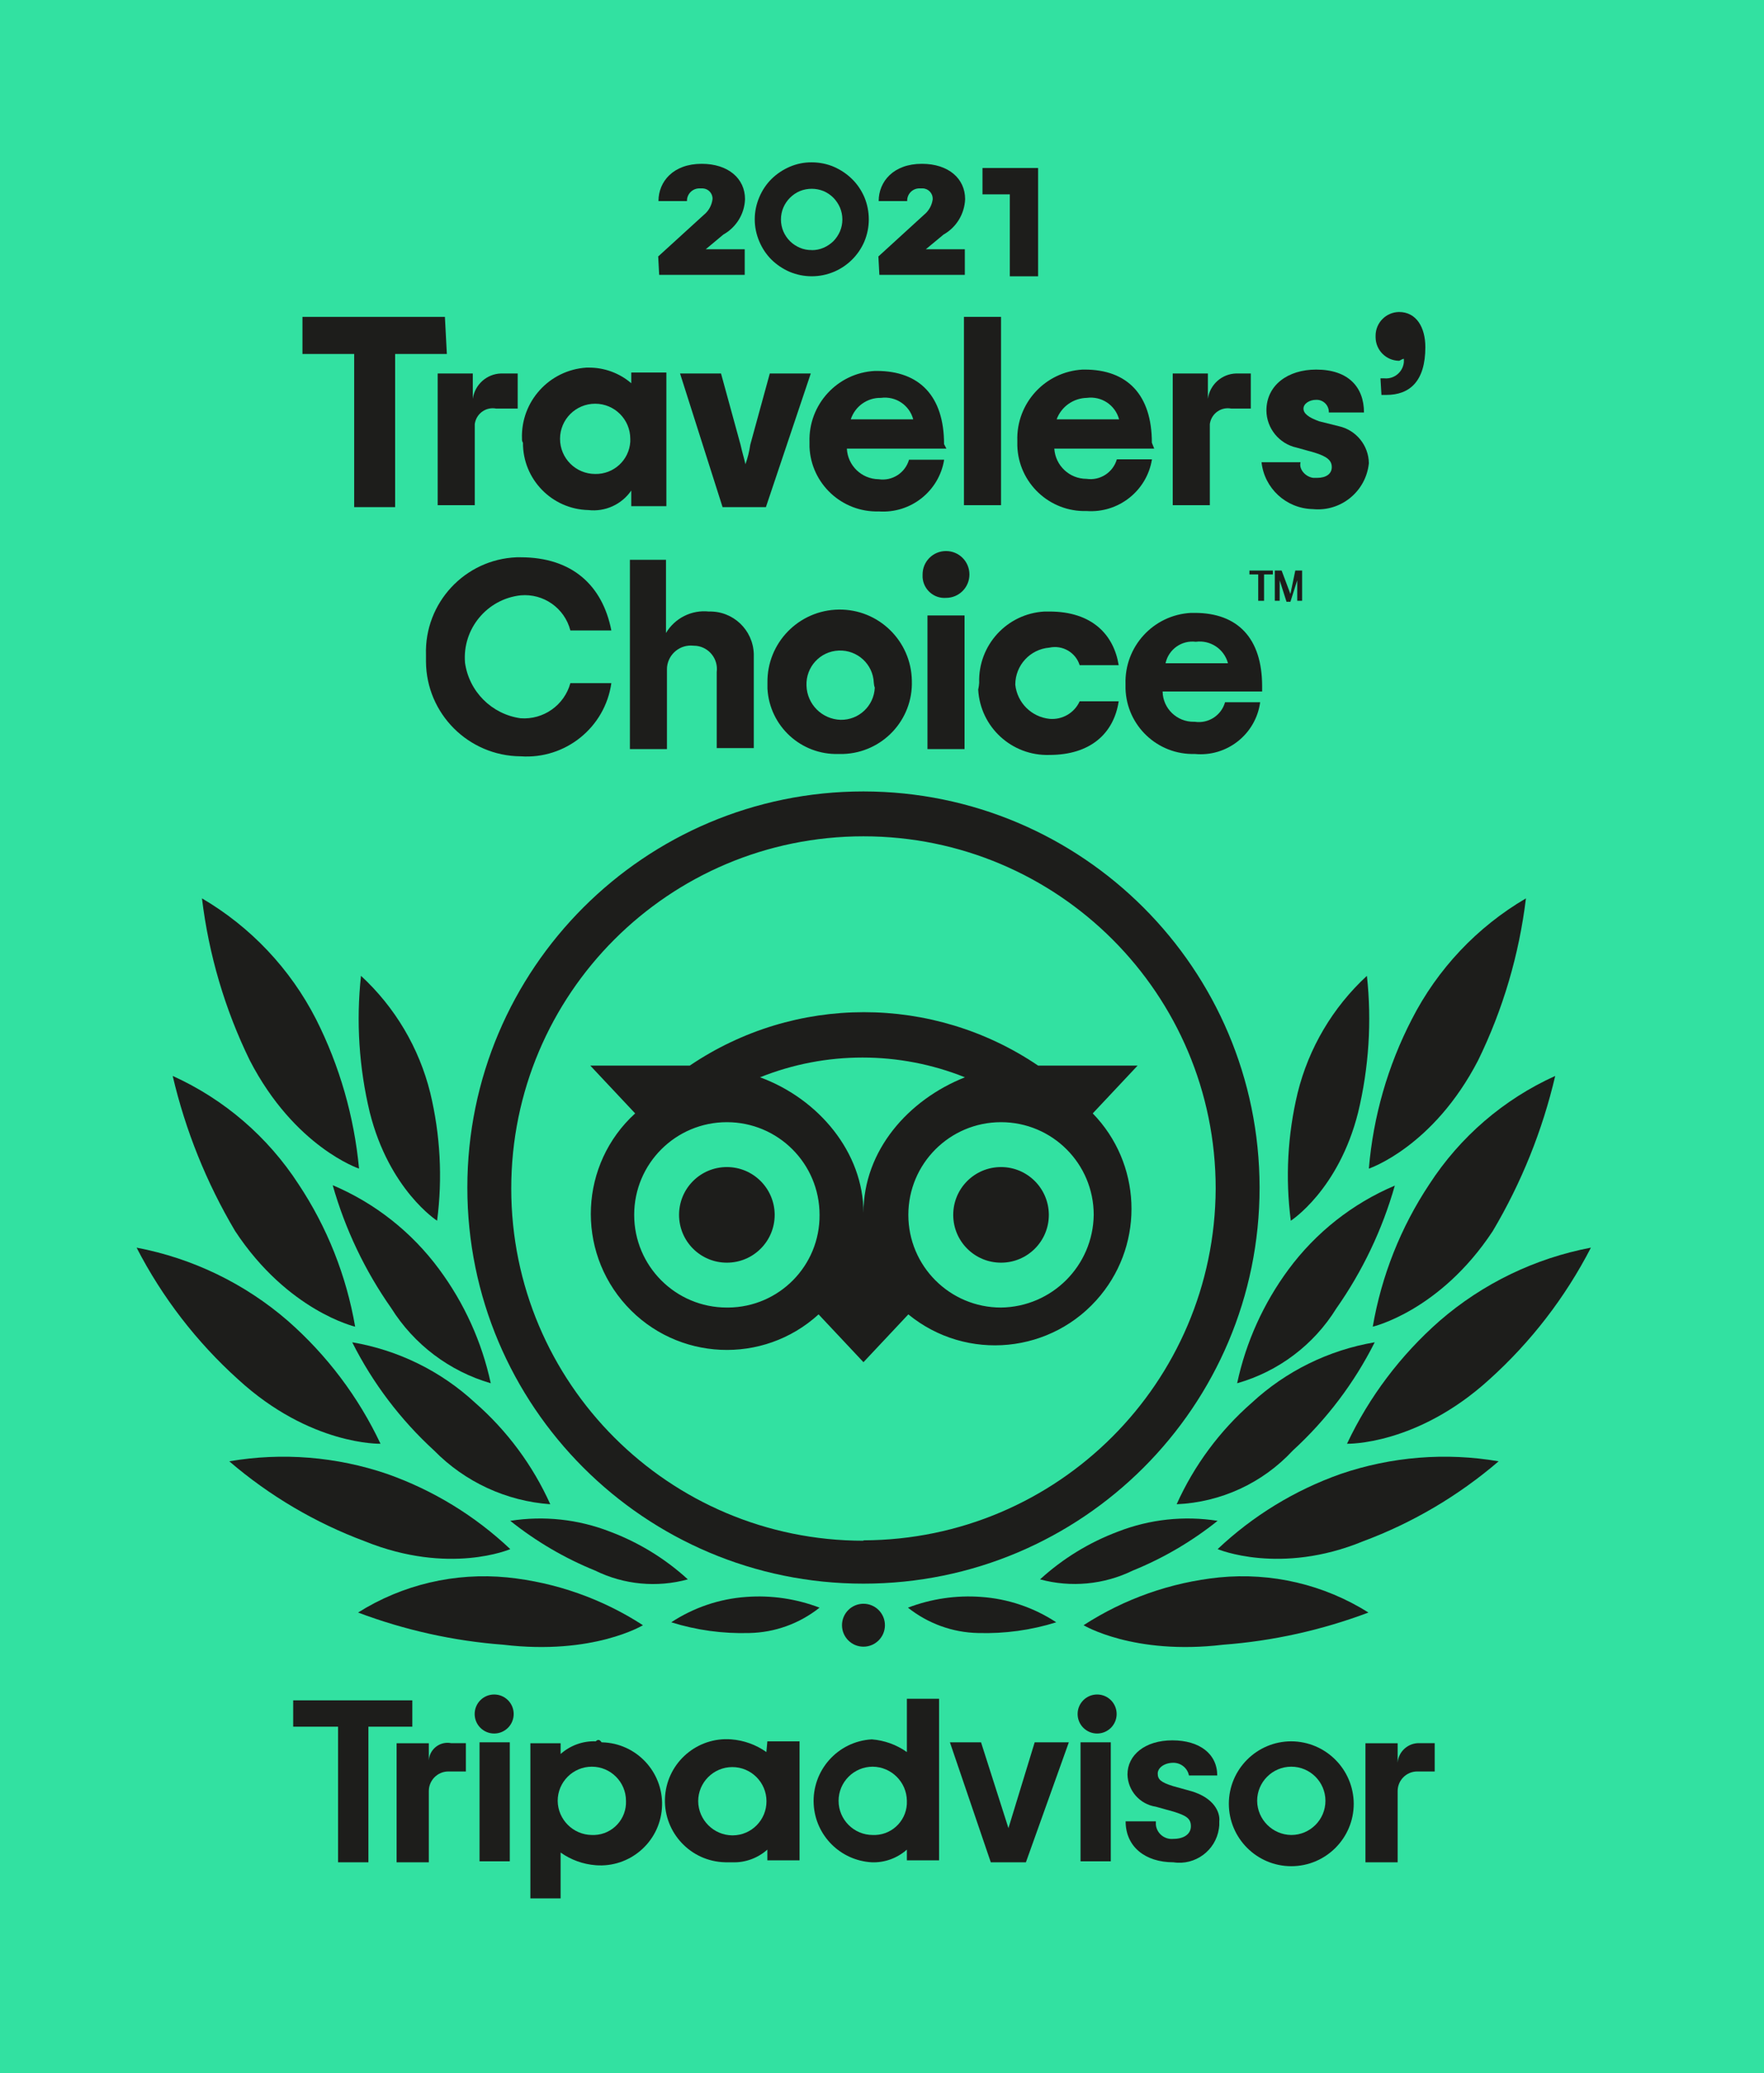 <?xml version="1.0" encoding="UTF-8"?>
<svg id="Capa_2" data-name="Capa 2" xmlns="http://www.w3.org/2000/svg" viewBox="0 0 180.8 212.5">
  <defs>
    <style>
      .cls-1 {
        fill: #1d1d1b;
      }

      .cls-1, .cls-2 {
        stroke-width: 0px;
      }

      .cls-2 {
        fill: #32e1a1;
      }
    </style>
  </defs>
  <g id="Capa_2-2" data-name="Capa 2">
    <g id="Capa_1-2" data-name="Capa 1-2">
      <rect class="cls-2" width="180.8" height="212.5"/>
      <path class="cls-1" d="M67.49,26.26l4.64-4.23c.5-.4.82-.98.9-1.62.03-.58-.42-1.07-1-1.1h-.31c-.7-.02-1.29.53-1.31,1.23v.07h-2.92c0-2,1.51-3.82,4.43-3.82,2.72,0,4.44,1.51,4.44,3.62-.05,1.52-.9,2.89-2.22,3.63l-1.81,1.51h4v2.62h-8.77l-.1-1.91h.03,0Z"/>
      <path class="cls-1" d="M90.06,26.26l4.63-4.23c.5-.4.83-.98.91-1.62.02-.58-.43-1.08-1.02-1.1h-.29c-.7-.03-1.28.51-1.31,1.21v.09h-2.92c0-2,1.51-3.82,4.43-3.82,2.72,0,4.43,1.51,4.43,3.62-.06,1.51-.89,2.89-2.21,3.63l-1.82,1.51h4v2.62h-8.76l-.1-1.91h.03,0Z"/>
      <path class="cls-1" d="M83.2,16.64c.78,0,1.55.15,2.27.46.69.3,1.32.72,1.86,1.25s.96,1.16,1.26,1.85c.61,1.46.61,3.1,0,4.56-.6,1.4-1.72,2.51-3.12,3.1-1.45.61-3.09.61-4.54,0-.69-.3-1.32-.72-1.86-1.25-.53-.53-.95-1.16-1.24-1.85-.63-1.46-.63-3.1,0-4.56.29-.69.71-1.32,1.24-1.85.54-.53,1.17-.95,1.86-1.25.72-.31,1.49-.47,2.27-.46ZM83.2,25.64c.42,0,.84-.08,1.22-.25.37-.16.71-.39,1-.67.28-.29.51-.63.67-1,.33-.78.33-1.67,0-2.45-.16-.37-.39-.71-.67-1-.29-.29-.63-.52-1-.68-.79-.32-1.66-.32-2.45,0-.37.16-.71.39-1,.68s-.52.63-.68,1c-.33.78-.33,1.67,0,2.45.16.37.39.71.68,1s.63.51,1,.67c.39.17.81.25,1.24.24h-.01Z"/>
      <path class="cls-1" d="M88.5,81.12c-22.42,0-40.6,18.18-40.6,40.6s18.18,40.6,40.6,40.6,40.6-18.18,40.6-40.6h0c-.02-22.42-18.18-40.58-40.6-40.6ZM88.5,157.92c-19.94,0-36.1-16.16-36.1-36.1s16.16-36.1,36.1-36.1,36.1,16.16,36.1,36.1h0c-.08,19.9-16.2,36-36.1,36.06v.04ZM79.4,124.52c0,2.71-2.19,4.9-4.9,4.9s-4.9-2.19-4.9-4.9,2.19-4.9,4.9-4.9h0c2.69,0,4.87,2.17,4.9,4.86v.04ZM107.5,124.52c0,2.71-2.19,4.9-4.9,4.9s-4.9-2.19-4.9-4.9,2.19-4.9,4.9-4.9h0c2.69,0,4.87,2.17,4.9,4.86v.04ZM112,114.12l4.6-4.9h-10.2c-10.78-7.3-24.92-7.3-35.7,0h-10.2l4.6,4.9c-5.69,5.19-6.09,14.01-.9,19.7,5.19,5.69,14.01,6.09,19.7.9l4.6,4.9,4.6-4.9c5.98,4.9,14.8,4.03,19.7-1.95,4.52-5.51,4.17-13.54-.8-18.65h0ZM74.5,134.02c-5.25,0-9.5-4.25-9.5-9.5s4.25-9.5,9.5-9.5,9.5,4.25,9.5,9.5h0c.04,5.21-4.15,9.46-9.36,9.5h-.14ZM88.5,124.32c0-6.2-4.6-11.7-10.6-13.9,6.74-2.7,14.26-2.7,21,0-5.8,2.3-10.4,7.5-10.4,13.9ZM102.6,134.02c-5.25,0-9.5-4.25-9.5-9.5s4.25-9.5,9.5-9.5,9.5,4.25,9.5,9.5h0c-.07,5.22-4.28,9.43-9.5,9.5Z"/>
      <path class="cls-1" d="M65.9,166.58c-4.18-2.71-8.94-4.39-13.9-4.9-5.36-.53-10.74.73-15.3,3.6,4.78,1.8,9.8,2.92,14.9,3.3,9.2,1.1,14.3-2,14.3-2h0Z"/>
      <path class="cls-1" d="M52.3,158.78c-3.62-3.42-7.91-6.04-12.6-7.7-5.21-1.78-10.78-2.23-16.2-1.3,4.11,3.53,8.82,6.31,13.9,8.2,8.66,3.5,14.9.8,14.9.8Z"/>
      <path class="cls-1" d="M39,147.98c-2.27-4.81-5.5-9.09-9.5-12.6-4.41-3.82-9.76-6.41-15.5-7.5,2.62,5.09,6.15,9.67,10.4,13.5,7.4,6.8,14.6,6.6,14.6,6.6Z"/>
      <path class="cls-1" d="M36.4,135.98c-.9-5.22-2.87-10.19-5.8-14.6-3.15-4.86-7.62-8.71-12.9-11.1,1.31,5.6,3.47,10.96,6.4,15.9,5.4,8.2,12.3,9.8,12.3,9.8Z"/>
      <path class="cls-1" d="M36.8,119.78c-.5-5.33-1.99-10.52-4.4-15.3-2.64-5.17-6.7-9.47-11.7-12.4.7,5.77,2.35,11.38,4.9,16.6,4.6,8.9,11.2,11.1,11.2,11.1Z"/>
      <path class="cls-1" d="M56.4,154.18c-1.79-3.98-4.42-7.53-7.7-10.4-3.51-3.25-7.89-5.4-12.6-6.2,2.1,4.18,4.95,7.94,8.4,11.1,3.16,3.22,7.4,5.18,11.9,5.5h0Z"/>
      <path class="cls-1" d="M70.5,161.88c-2.33-2.13-5.04-3.79-8-4.9-3.24-1.26-6.76-1.64-10.2-1.1,2.64,2.11,5.57,3.83,8.7,5.1,2.95,1.45,6.33,1.77,9.5.9Z"/>
      <path class="cls-1" d="M84,164.78c-2.39-.91-4.95-1.29-7.5-1.1-2.75.19-5.4,1.09-7.7,2.6,2.59.81,5.29,1.18,8,1.1,2.62-.05,5.15-.97,7.2-2.6Z"/>
      <path class="cls-1" d="M50.3,141.78c-.91-4.23-2.72-8.22-5.3-11.7-2.8-3.79-6.56-6.76-10.9-8.6,1.28,4.51,3.31,8.77,6,12.6,2.34,3.73,5.97,6.47,10.2,7.7Z"/>
      <path class="cls-1" d="M44.8,125.12c.57-4.37.33-8.81-.7-13.1-1.14-4.61-3.61-8.78-7.1-12-.51,4.68-.2,9.42.9,14,2,7.96,6.9,11.1,6.9,11.1Z"/>
      <path class="cls-1" d="M111.06,166.58c4.18-2.71,8.94-4.39,13.9-4.9,5.36-.53,10.74.73,15.3,3.6-4.78,1.8-9.8,2.92-14.9,3.3-9.16,1.1-14.3-2-14.3-2h0Z"/>
      <path class="cls-1" d="M124.8,158.78c3.62-3.42,7.91-6.04,12.6-7.7,5.21-1.78,10.78-2.23,16.2-1.3-4.11,3.53-8.82,6.31-13.9,8.2-8.5,3.5-14.9.8-14.9.8Z"/>
      <path class="cls-1" d="M138.06,147.98c2.27-4.81,5.5-9.09,9.5-12.6,4.41-3.82,9.76-6.41,15.5-7.5-2.62,5.09-6.15,9.67-10.4,13.5-7.46,6.8-14.6,6.6-14.6,6.6Z"/>
      <path class="cls-1" d="M140.7,135.98c.9-5.22,2.87-10.19,5.8-14.6,3.15-4.86,7.62-8.71,12.9-11.1-1.31,5.6-3.47,10.96-6.4,15.9-5.4,8.2-12.3,9.8-12.3,9.8Z"/>
      <path class="cls-1" d="M140.3,119.78c.45-5.34,1.94-10.54,4.4-15.3,2.64-5.17,6.7-9.47,11.7-12.4-.7,5.77-2.35,11.38-4.9,16.6-4.6,8.9-11.2,11.1-11.2,11.1Z"/>
      <path class="cls-1" d="M120.6,154.18c1.79-3.98,4.42-7.53,7.7-10.4,3.51-3.25,7.89-5.4,12.6-6.2-2.1,4.18-4.95,7.94-8.4,11.1-3.09,3.33-7.36,5.3-11.9,5.5h0Z"/>
      <path class="cls-1" d="M106.6,161.88c2.33-2.13,5.04-3.79,8-4.9,3.24-1.26,6.76-1.64,10.2-1.1-2.64,2.11-5.57,3.83-8.7,5.1-2.95,1.44-6.33,1.76-9.5.9Z"/>
      <path class="cls-1" d="M93.06,164.78c2.39-.91,4.95-1.29,7.5-1.1,2.75.19,5.4,1.09,7.7,2.6-2.59.81-5.29,1.18-8,1.1-2.62-.05-5.15-.97-7.2-2.6Z"/>
      <path class="cls-1" d="M126.8,141.78c.9-4.22,2.7-8.19,5.26-11.66,2.8-3.79,6.56-6.76,10.9-8.6-1.28,4.51-3.31,8.77-6,12.6-2.31,3.73-5.94,6.46-10.16,7.66h0Z"/>
      <path class="cls-1" d="M132.3,125.12c-.57-4.37-.33-8.81.7-13.1,1.14-4.61,3.61-8.78,7.1-12,.51,4.68.2,9.42-.9,14-2,7.96-6.9,11.1-6.9,11.1h0Z"/>
      <circle class="cls-1" cx="88.5" cy="166.58" r="2.2"/>
      <path class="cls-1" d="M43.95,180.68v-2h-3.3v12.2h3.3v-7.3c0-1.1.89-2,1.99-2.01h1.81v-2.9h-1.5c-1.05-.21-2.06.47-2.27,1.52-.03.16-.04.32-.03.48h0Z"/>
      <rect class="cls-1" x="49.15" y="178.58" width="3.1" height="12.2"/>
      <path class="cls-1" d="M61.06,178.48c-1.32-.05-2.61.42-3.6,1.3v-1.1h-3.1v15.9h3.1v-4.7c1.06.75,2.3,1.2,3.6,1.3,3.47.27,6.51-2.33,6.78-5.8.27-3.47-2.33-6.51-5.8-6.78-.13,0-.25-.02-.38-.02-.2-.3-.4-.3-.6-.1h0ZM60.66,188.08c-1.92-.02-3.48-1.58-3.5-3.5,0-1.93,1.57-3.5,3.5-3.5s3.5,1.57,3.5,3.5c.08,1.85-1.36,3.42-3.21,3.5h-.29Z"/>
      <path class="cls-1" d="M122.06,183.58l-1.8-.5c-1.3-.4-1.6-.7-1.6-1.3s.7-1.1,1.6-1.1c.78,0,1.45.54,1.6,1.3h2.9c0-2.2-1.8-3.6-4.6-3.6s-4.6,1.5-4.6,3.5c.04,1.66,1.26,3.05,2.9,3.3l1.8.5c1.3.4,1.8.7,1.8,1.5s-.7,1.3-1.8,1.3c-.9.09-1.7-.56-1.79-1.45v-.35h-3.1c0,2.6,2,4.2,4.9,4.2,2.24.34,4.33-1.21,4.66-3.45.02-.12.03-.23.04-.35v-.4c.1-.9-.51-2.4-2.9-3.1h-.01Z"/>
      <path class="cls-1" d="M78.55,179.58c-1.06-.75-2.3-1.2-3.6-1.3-3.47-.27-6.51,2.33-6.78,5.8s2.33,6.51,5.8,6.78c.13,0,.25.02.38.02h.7c1.32.05,2.61-.42,3.6-1.3v1.1h3.3v-12.2h-3.3l-.1,1.1h0ZM75.06,188.12c-1.92-.02-3.48-1.58-3.5-3.5,0-1.93,1.57-3.5,3.5-3.5s3.5,1.57,3.5,3.5h0c.01,1.92-1.54,3.49-3.46,3.5h-.04Z"/>
      <path class="cls-1" d="M92.95,179.58c-1.06-.75-2.3-1.2-3.6-1.3-3.48.2-6.14,3.18-5.95,6.66.18,3.21,2.74,5.76,5.95,5.94,1.32.05,2.61-.42,3.6-1.3v1.1h3.3v-16.56h-3.3v5.46h0ZM89.45,188.08c-1.93,0-3.5-1.57-3.5-3.5s1.57-3.5,3.5-3.5c1.92.02,3.48,1.58,3.5,3.5.08,1.85-1.36,3.42-3.21,3.5h-.29Z"/>
      <rect class="cls-1" x="110.75" y="178.58" width="3.1" height="12.2"/>
      <path class="cls-1" d="M132.35,178.48c-3.53,0-6.4,2.87-6.4,6.4s2.87,6.4,6.4,6.4,6.4-2.87,6.4-6.4h0c-.02-3.53-2.87-6.38-6.4-6.4ZM132.35,188.08c-1.92-.02-3.48-1.58-3.5-3.5,0-1.93,1.57-3.5,3.5-3.5s3.5,1.57,3.5,3.5-1.57,3.5-3.5,3.5Z"/>
      <path class="cls-1" d="M143.25,180.68v-2h-3.3v12.2h3.3v-7.3c0-1.1.89-2,1.99-2.01h1.81v-2.9h-1.5c-1.18-.07-2.21.82-2.3,2h0Z"/>
      <polygon class="cls-1" points="42.26 174.28 30.05 174.28 30.05 176.98 34.65 176.98 34.65 190.88 37.76 190.88 37.76 176.98 42.26 176.98 42.26 174.28"/>
      <polygon class="cls-1" points="103.36 187.38 100.55 178.58 97.36 178.58 101.55 190.88 105.15 190.88 109.55 178.58 106.05 178.58 103.36 187.38"/>
      <circle class="cls-1" cx="50.65" cy="175.68" r="2"/>
      <circle class="cls-1" cx="112.45" cy="175.68" r="2"/>
      <path class="cls-1" d="M45.8,36.28h-5.3v15.7h-4.2v-15.7h-5.3v-3.8h14.6l.2,3.8Z"/>
      <path class="cls-1" d="M53.06,38.28v3.6h-2.2c-1.01-.2-1.98.46-2.18,1.47,0,.04-.02.08-.02.13v8.3h-3.8v-13.5h3.6v2.6c.2-1.46,1.43-2.56,2.9-2.6h1.7Z"/>
      <path class="cls-1" d="M53.5,44.98c-.14-3.82,2.79-7.05,6.6-7.3h.2c1.61-.02,3.18.55,4.4,1.6v-1.1h3.6v13.7h-3.6v-1.6c-.98,1.43-2.68,2.2-4.4,2-3.74-.09-6.72-3.16-6.7-6.9-.08-.12-.11-.26-.1-.4ZM64.6,44.98c0-1.99-1.61-3.6-3.6-3.6s-3.6,1.61-3.6,3.6,1.61,3.6,3.6,3.6c1.89.04,3.48-1.41,3.6-3.3v-.3Z"/>
      <path class="cls-1" d="M69.7,38.28h4.2l2,7.3c.2.9.4,1.5.5,2,.24-.65.4-1.32.5-2l2-7.3h4.2l-4.6,13.7h-4.44s-4.36-13.7-4.36-13.7Z"/>
      <path class="cls-1" d="M97,45.98h-10.2c.08,1.74,1.51,3.12,3.26,3.14,1.39.21,2.72-.65,3.11-2h3.6c-.52,3.23-3.43,5.53-6.7,5.3-3.77.11-6.94-2.83-7.1-6.6v-.5c-.13-3.85,2.85-7.1,6.7-7.3h.19c4.4,0,6.9,2.6,6.9,7.5,0,0,.24.46.24.46ZM87.2,42.98h6.4c-.39-1.46-1.8-2.4-3.3-2.2-1.41-.03-2.66.86-3.1,2.2h0Z"/>
      <path class="cls-1" d="M98.8,32.48h3.8v19.3h-3.8v-19.3Z"/>
      <path class="cls-1" d="M118.3,45.98h-10.24c.11,1.74,1.55,3.1,3.3,3.1,1.39.21,2.72-.65,3.11-2h3.6c-.52,3.23-3.43,5.53-6.7,5.3-3.81.11-6.99-2.89-7.1-6.7v-.5c-.12-3.85,2.85-7.09,6.7-7.3h.2c4.39,0,6.89,2.6,6.89,7.5,0,0,.24.6.24.6ZM108.3,42.98h6.4c-.39-1.46-1.8-2.4-3.3-2.2-1.39.03-2.62.9-3.1,2.2Z"/>
      <path class="cls-1" d="M128.2,38.28v3.6h-2c-1.01-.2-1.98.46-2.18,1.47,0,.04-.02.08-.02.13v8.3h-3.8v-13.5h3.6v2.6c.2-1.46,1.43-2.56,2.9-2.6h1.5Z"/>
      <path class="cls-1" d="M129.3,47.38h4c-.2.7.5,1.5,1.3,1.6h.4c.9,0,1.5-.4,1.5-1.1s-.5-1.1-1.8-1.5l-1.8-.5c-1.79-.39-3.08-1.97-3.1-3.8,0-2.6,2.2-4.2,5.1-4.2,3.3,0,4.9,1.8,4.9,4.4h-3.6c.02-.7-.52-1.28-1.22-1.3h-.08c-.7,0-1.3.4-1.3.9s.5.9,1.6,1.3l2,.5c1.79.39,3.08,1.97,3.1,3.8-.29,2.89-2.87,5-5.76,4.7h-.04c-2.69-.08-4.91-2.13-5.2-4.8h0Z"/>
      <path class="cls-1" d="M141.5,38.78h.4c1.01.09,1.9-.66,1.99-1.67v-.33c-.2,0-.4.2-.5.2-1.32-.02-2.38-1.08-2.4-2.4v-.2c.02-1.32,1.08-2.38,2.4-2.4h0c1.8,0,2.7,1.6,2.7,3.6,0,3.5-1.6,4.9-4,4.9h-.5l-.1-1.7h.01Z"/>
      <path class="cls-1" d="M43.66,67.12c-.17-5.32,3.98-9.79,9.3-10h.4c5.3,0,8.4,2.9,9.3,7.5h-4.2c-.59-2.29-2.75-3.81-5.1-3.6-3.45.38-5.98,3.44-5.7,6.9.41,2.96,2.74,5.29,5.7,5.7,2.34.17,4.48-1.34,5.1-3.6h4.2c-.65,4.55-4.71,7.82-9.3,7.5-5.34-.04-9.66-4.36-9.7-9.7v-.7Z"/>
      <path class="cls-1" d="M64.46,57.38h3.8v7.5c.91-1.53,2.63-2.39,4.4-2.2,2.47-.07,4.53,1.88,4.6,4.36v9.64h-3.8v-7.8c.17-1.31-.75-2.51-2.06-2.68-.11-.01-.23-.02-.34-.02-1.34-.14-2.54.83-2.69,2.17,0,.08-.01.16-.01.23v8.2h-3.8v-19.4s-.1,0-.1,0Z"/>
      <path class="cls-1" d="M78.66,69.98c-.06-4.09,3.21-7.44,7.3-7.5s7.44,3.21,7.5,7.3c.13,4.01-3.01,7.36-7.02,7.5h-.48c-3.85.12-7.09-2.85-7.3-6.7,0,0,0-.6,0-.6ZM89.56,69.98c-.08-1.91-1.69-3.38-3.6-3.3-1.91.08-3.38,1.69-3.3,3.6.06,1.91,1.59,3.44,3.5,3.5,1.87.03,3.42-1.43,3.5-3.3-.06-.16-.09-.33-.1-.5Z"/>
      <path class="cls-1" d="M94.56,58.88c0-1.33,1.07-2.4,2.4-2.4s2.4,1.07,2.4,2.4-1.07,2.4-2.4,2.4h0c-1.24.09-2.31-.85-2.4-2.09v-.31ZM95.06,63.08h3.8v13.7h-3.8s0-13.7,0-13.7Z"/>
      <path class="cls-1" d="M100.36,69.98c-.12-3.85,2.85-7.09,6.7-7.3h.5c4.4,0,6.6,2.4,7.1,5.5h-4c-.41-1.31-1.76-2.09-3.1-1.8-1.98.16-3.5,1.81-3.5,3.8.2,1.85,1.65,3.3,3.5,3.5,1.31.12,2.56-.6,3.1-1.8h4c-.5,3.3-2.9,5.5-7.1,5.5-3.85.12-7.09-2.85-7.3-6.7.05-.23.09-.46.1-.7Z"/>
      <path class="cls-1" d="M129.36,70.88h-10.2c.03,1.74,1.47,3.13,3.22,3.1h.08c1.39.21,2.72-.65,3.1-2h3.6c-.45,3.28-3.41,5.62-6.7,5.3-3.81.11-6.99-2.89-7.1-6.7v-.46c-.12-3.85,2.85-7.09,6.7-7.3h.4c4.4,0,6.9,2.6,6.9,7.5,0,0,0,.56,0,.56ZM119.46,67.98h6.4c-.39-1.46-1.8-2.4-3.3-2.2-1.45-.18-2.79.78-3.1,2.2h0Z"/>
      <polygon class="cls-1" points="128.06 58.48 130.46 58.48 130.46 58.88 129.56 58.88 129.56 61.58 128.96 61.58 128.96 58.88 128.06 58.88 128.06 58.48"/>
      <path class="cls-1" d="M132.26,60.88l-.9-2.4h-.7v3.1h.5v-2.1l.7,2.2h.4l.7-2.2v2.1h.5v-3.1h-.7l-.5,2.4Z"/>
      <path class="cls-1" d="M103.4,19.92h-2.7v-2.7h5.7v11.1h-2.9v-8.4h-.1Z"/>
    </g>
  </g>
</svg>